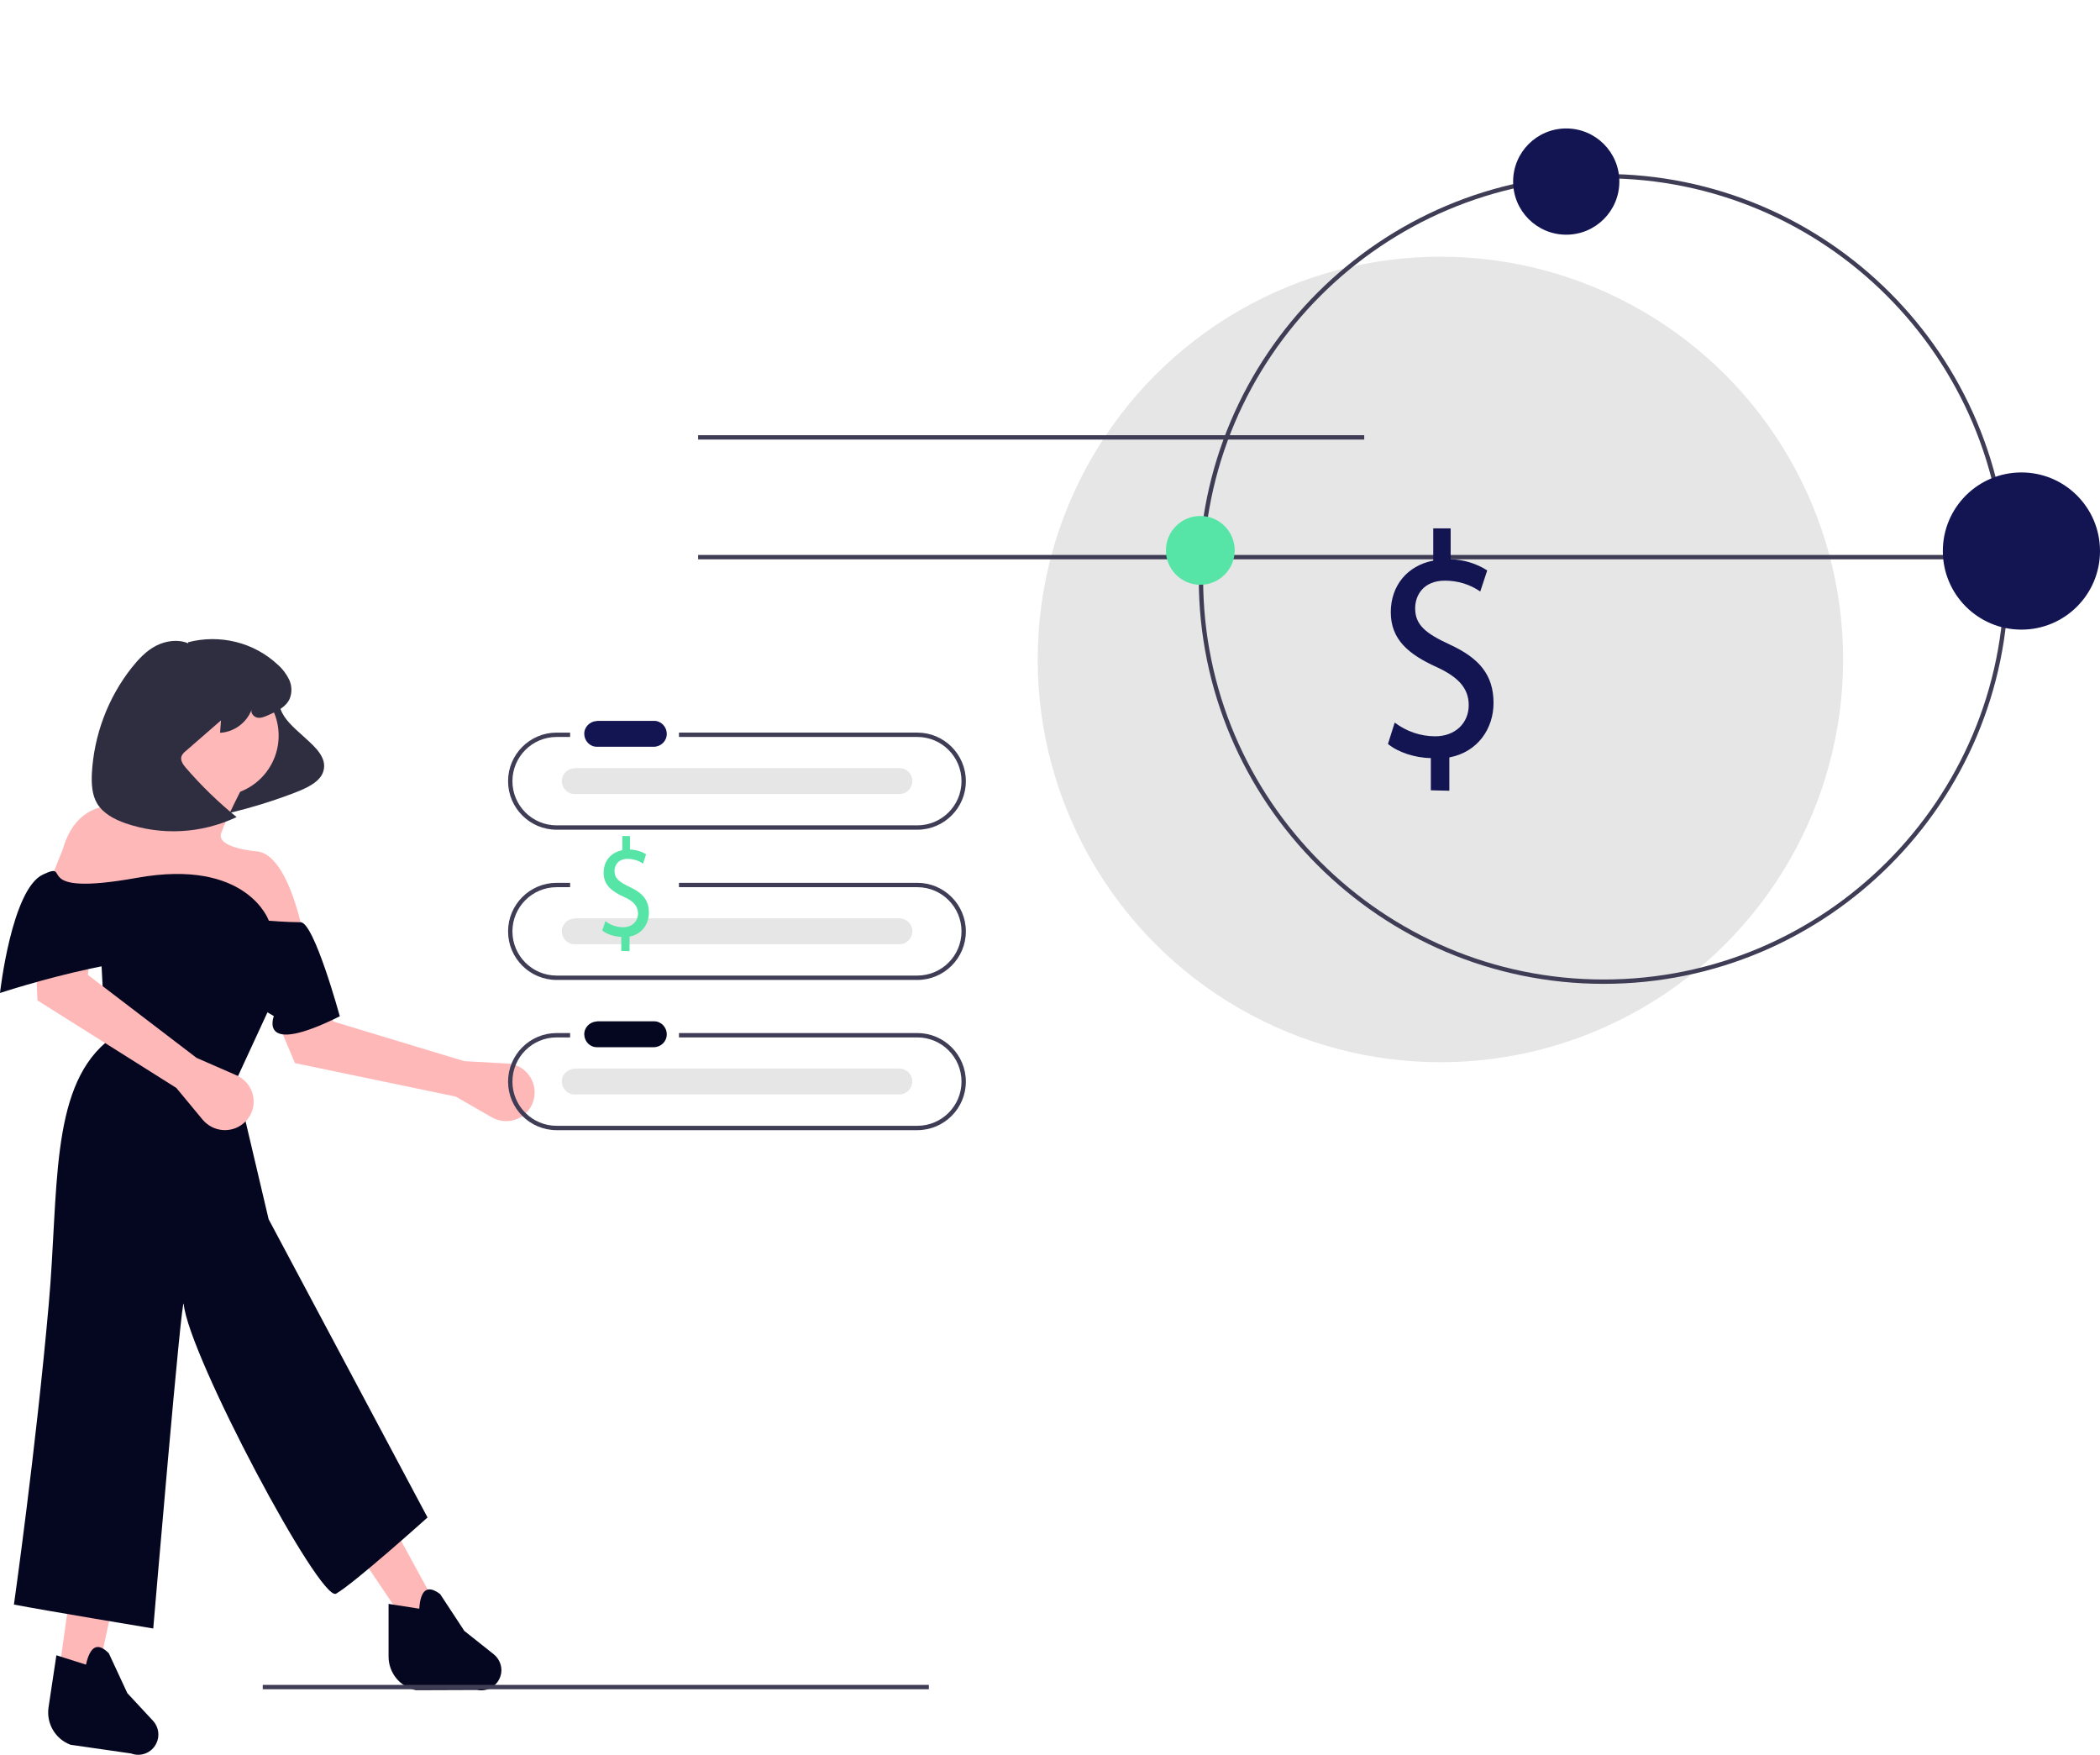 <?xml version="1.0" encoding="utf-8"?>
<svg xmlns="http://www.w3.org/2000/svg" xmlns:xlink="http://www.w3.org/1999/xlink" version="1.1" id="bea23e6e-af5d-418d-9f98-e166edf04ad5" x="0px" y="0px" viewBox="0 0 964.7 806" style="enable-background:new 0 0 964.7 806;">
<style type="text/css">
	.st0{fill:#FFB8B8;}
	.st1{fill:#2F2E41;}
	.st2{fill:#050720;}
	.st3{fill:#3F3D56;}
	.st4{fill:#E6E6E6;}
	.st5{fill:#131552;}
	.st6{fill:#56E5A6;}
</style>
<path class="st0" d="M209.4,503.7l16.5,9.5c6.3,3.6,14.4,1.5,18-4.9c0.4-0.6,0.7-1.3,0.9-2l0,0c2.5-6.8-1-14.4-7.8-17&#xA;	c-1.2-0.5-2.5-0.7-3.9-0.8l-19.9-1.1l-60.1-18.2l-9.7-36.3l-25.3,14.2l17.4,41.2L209.4,503.7z"/>
<path class="st1" d="M130.9,315.4c-3.8,4.3-3.1,9.5-0.3,13.7c2.8,4.2,7.4,7.7,11.4,11.5c2.6,2.4,5,4.9,6.2,7.8c1.3,3,0.8,6.5-1.4,9&#xA;	c-2.6,3.1-7.6,5.3-12.4,7.1c-13.8,5.2-27.9,9.1-42.4,11.7c12.2-14.2,18.3-30.3,17.4-45.7c-0.2-3.2-0.7-6.5,0.5-9.8&#xA;	c1.6-4,5-6.9,9.1-7.9c4.8-1.4,11.2,0,12,3.2"/>
<polygon class="st0" points="26.5,772.2 44,772.9 78.4,614 48.5,615.3"/>
<polygon class="st0" points="200.8,738 186.4,745.6 96.4,612 125,599.4"/>
<circle class="st0" cx="100.4" cy="337.9" r="27.6"/>
<path class="st0" d="M86.4,352.3c0,0-9.9,20.5-23.5,19.7c0,0-25.8-10.6-34.1,18.2l-9.1,22.7l120.5,20.5c0,0-6.8-41.7-22.7-42.4&#xA;	c0,0-18.2-1.5-15.9-8.3s10.6-22.7,10.6-22.7L86.4,352.3z"/>
<path class="st2" d="M126.6,456.9l-18.2,39.4l15,63.7l73,137c0,0-33.6,30.2-42,35c-7.3,4.2-67.8-109.6-70-133&#xA;	c-0.7-7.7-14,149-14,149s-50-8.3-64-11c0,0,10.1-71.3,16-138c4.6-51.4,0.4-98,26.1-120.1l-2.3-44l60.6-2.3L126.6,456.9z"/>
<path class="st2" d="M32.4,801.4l27.8,4c4.5,1.7,9.5-0.3,11.6-4.6l0,0c1.7-3.4,1.1-7.6-1.5-10.4l-11.8-12.7L50,759.4&#xA;	c-5.1-5.2-8.6-3.4-10.5,5.2l-13.6-4.3l-3.6,23.9C21.2,791.6,25.4,798.8,32.4,801.4z"/>
<path class="st2" d="M191,776.3l28.1-0.1c4.7,1,9.3-1.7,10.8-6.3l0,0c1.2-3.6-0.1-7.6-3-10l-13.6-10.8l-11.1-16.9&#xA;	c-5.8-4.4-9-2.1-9.6,6.7l-14.1-2.2v24.2C178.5,768.3,183.7,774.8,191,776.3z"/>
<path class="st1" d="M86.5,295.5c-4.7-2-10.3-1.2-14.8,1.1s-8.1,6.2-11.3,10.2c-10.9,13.9-17.2,30.8-18.2,48.4&#xA;	c-0.2,4.8,0,9.9,2.5,14c2.8,4.5,7.8,7.1,12.8,8.9c16.8,5.8,35.1,4.8,51.2-2.8c-8.4-6.8-16.2-14.4-23.3-22.6c-1.3-1.5-2.7-3.5-2-5.4&#xA;	c0.4-0.9,1.1-1.7,1.9-2.3l16.2-14.1l-0.4,5.7c6.6-0.4,12.3-4.7,14.6-10.9c-0.8,1.6,0.7,3.5,2.4,3.9s3.5-0.4,5.1-1.1&#xA;	c3.9-1.7,8.2-3.7,9.9-7.6c1.1-2.8,1-5.9-0.2-8.6c-1.3-2.7-3.1-5.1-5.3-7c-11-10.3-26.6-14.1-41.2-10.3"/>
<path class="st0" d="M81,499.7l12.1,14.6c4.7,5.6,13,6.4,18.6,1.8c0.6-0.5,1.1-1,1.6-1.5l0,0c4.8-5.5,4.2-13.9-1.4-18.6&#xA;	c-1-0.9-2.1-1.6-3.3-2.1l-18.3-8l-49.9-38.1l3.7-37.4l-28.7,4.4l1.8,44.7L81,499.7z"/>
<path class="st2" d="M156.1,466.8c0,0-11.8-43.2-18-43.2s-14.6-0.7-14.6-0.7s-9.9-28.8-60.6-19.7s-28.8-8.3-43.2-1.5&#xA;	S0,456.1,0,456.1s78.1-25.8,94.7-11.4c9.6,8.4,20,15.7,31.1,22C125.8,466.8,118.2,485.7,156.1,466.8z"/>
<rect x="120.7" y="773.9" class="st3" width="306" height="2"/>
<circle class="st4" cx="661.7" cy="302.9" r="185"/>
<rect x="320.7" y="199.9" class="st3" width="306" height="2"/>
<rect x="320.7" y="254.9" class="st3" width="601" height="2"/>
<path class="st3" d="M736.7,451.9c-102.6,0-186-83.4-186-186s83.4-186,186-186s186,83.4,186,186S839.3,451.9,736.7,451.9z&#xA;	 M736.7,81.9c-101.5,0-184,82.5-184,184s82.5,184,184,184s184-82.5,184-184S838.2,81.9,736.7,81.9L736.7,81.9z"/>
<circle class="st5" cx="719.5" cy="83.4" r="24.4"/>
<circle class="st6" cx="551.4" cy="252.8" r="15.8"/>
<circle class="st5" cx="928.6" cy="253.1" r="36.1"/>
<path class="st3" d="M421.4,336.5H311.9v2h109.5c11.2,0,20.3,9.1,20.3,20.3c0,11.2-9.1,20.3-20.3,20.3H255.7&#xA;	c-11.2,0-20.3-9.1-20.3-20.3c0-11.2,9.1-20.3,20.3-20.3h6.2v-2h-6.2c-12.3,0-22.3,10-22.3,22.3s10,22.3,22.3,22.3h165.7&#xA;	c12.3,0,22.3-10,22.3-22.3C443.7,346.5,433.7,336.5,421.4,336.5z"/>
<path class="st3" d="M421.4,405.5H311.9v2h109.5c11.2,0,20.3,9.1,20.3,20.3c0,11.2-9.1,20.3-20.3,20.3H255.7&#xA;	c-11.2,0-20.3-9.1-20.3-20.3c0-11.2,9.1-20.3,20.3-20.3h6.2v-2h-6.2c-12.3,0-22.3,10-22.3,22.3s10,22.3,22.3,22.3h165.7&#xA;	c12.3,0,22.3-10,22.3-22.3C443.7,415.5,433.7,405.5,421.4,405.5z"/>
<path class="st3" d="M421.4,474.5H311.9v2h109.5c11.2,0,20.3,9.1,20.3,20.3c0,11.2-9.1,20.3-20.3,20.3H255.7&#xA;	c-11.2,0-20.3-9.1-20.3-20.3c0-11.2,9.1-20.3,20.3-20.3h6.2v-2h-6.2c-12.3,0-22.3,10-22.3,22.3s10,22.3,22.3,22.3h165.7&#xA;	c12.3,0,22.3-10,22.3-22.3C443.7,484.5,433.7,474.5,421.4,474.5z"/>
<path id="be0e5baf-e5ec-4f16-9492-7d4921bb2c9b" class="st5" d="M274.2,331.2c-3.3,0.1-5.9,2.8-5.8,6s2.6,5.8,5.8,5.8h26.1&#xA;	c3.3,0,6-2.6,6-5.9s-2.6-6-5.8-6c-0.1,0-0.1,0-0.2,0h-26.1V331.2z"/>
<path id="bdcbecaa-58f8-42a6-983f-c76dd899917c" class="st2" d="M274.2,469.2c-3.3,0.1-5.9,2.8-5.8,6s2.6,5.8,5.8,5.8h26.1&#xA;	c3.3,0,6-2.6,6-5.9s-2.6-6-5.8-6c-0.1,0-0.1,0-0.2,0h-26.1V469.2z"/>
<path id="bbcd49d7-9efc-41e7-bbf8-c6009cf796dd" class="st4" d="M263.9,352.9c-3.3,0.1-5.9,2.8-5.8,6s2.6,5.8,5.8,5.8H413&#xA;	c3.3,0.1,6-2.5,6.1-5.8s-2.5-6-5.8-6.1l0,0c-0.1,0-0.1,0-0.2,0H263.9V352.9z"/>
<path id="b24c44c6-9087-448d-956a-9230903e4c37" class="st4" d="M263.9,421.9c-3.3,0.1-5.9,2.8-5.8,6s2.6,5.8,5.8,5.8H413&#xA;	c3.3,0.1,6-2.5,6.1-5.8s-2.5-6-5.8-6.1l0,0c-0.1,0-0.1,0-0.2,0H263.9V421.9z"/>
<path id="f49c9183-be6f-4e21-8191-a3b3cb38d75e" class="st4" d="M263.9,490.9c-3.3,0.1-5.9,2.8-5.8,6s2.6,5.8,5.8,5.8H413&#xA;	c3.3,0.1,6-2.6,6.1-5.8c0.1-3.3-2.6-6-5.8-6.1l0,0c-0.1,0-0.1,0-0.2,0H263.9V490.9z"/>
<path class="st6" d="M285.4,436.8v-6.5c-3.3-0.1-6.7-1.2-8.7-2.9l1.4-4.3c2.3,1.8,5.2,2.8,8.2,2.8c4,0,6.8-2.7,6.8-6.3&#xA;	c0-3.5-2.2-5.7-6.4-7.6c-5.8-2.6-9.4-5.6-9.4-11.1c0-5.4,3.3-9.4,8.6-10.4V384h3.5v6.2c2.6,0.1,5.2,0.8,7.4,2.2l-1.4,4.3&#xA;	c-2.1-1.5-4.6-2.2-7.1-2.2c-4.4,0-6,3-6,5.6c0,3.3,2.1,5,7,7.3c5.8,2.7,8.8,6,8.8,11.8c0,5.1-3.1,9.9-8.9,11v6.7L285.4,436.8z"/>
<path class="st5" d="M657.3,363v-14.8c-7.5-0.1-15.3-2.8-19.7-6.5l3.1-9.8c5.3,4,11.8,6.3,18.6,6.3c9.1,0,15.4-6,15.4-14.3&#xA;	c0-8-5.1-13-14.5-17.4c-13.1-5.9-21.3-12.7-21.3-25.3c0-12.2,7.6-21.4,19.5-23.7v-14.8h8v14.2c5.9,0.1,11.8,1.9,16.8,5.1l-3.2,9.7&#xA;	c-4.7-3.3-10.4-5-16.2-5c-9.9,0-13.7,6.7-13.7,12.7c0,7.6,4.7,11.5,16,16.7c13.2,6.1,20,13.7,20,26.8c0,11.6-7.1,22.5-20.3,25v15.3&#xA;	L657.3,363z"/>
</svg>